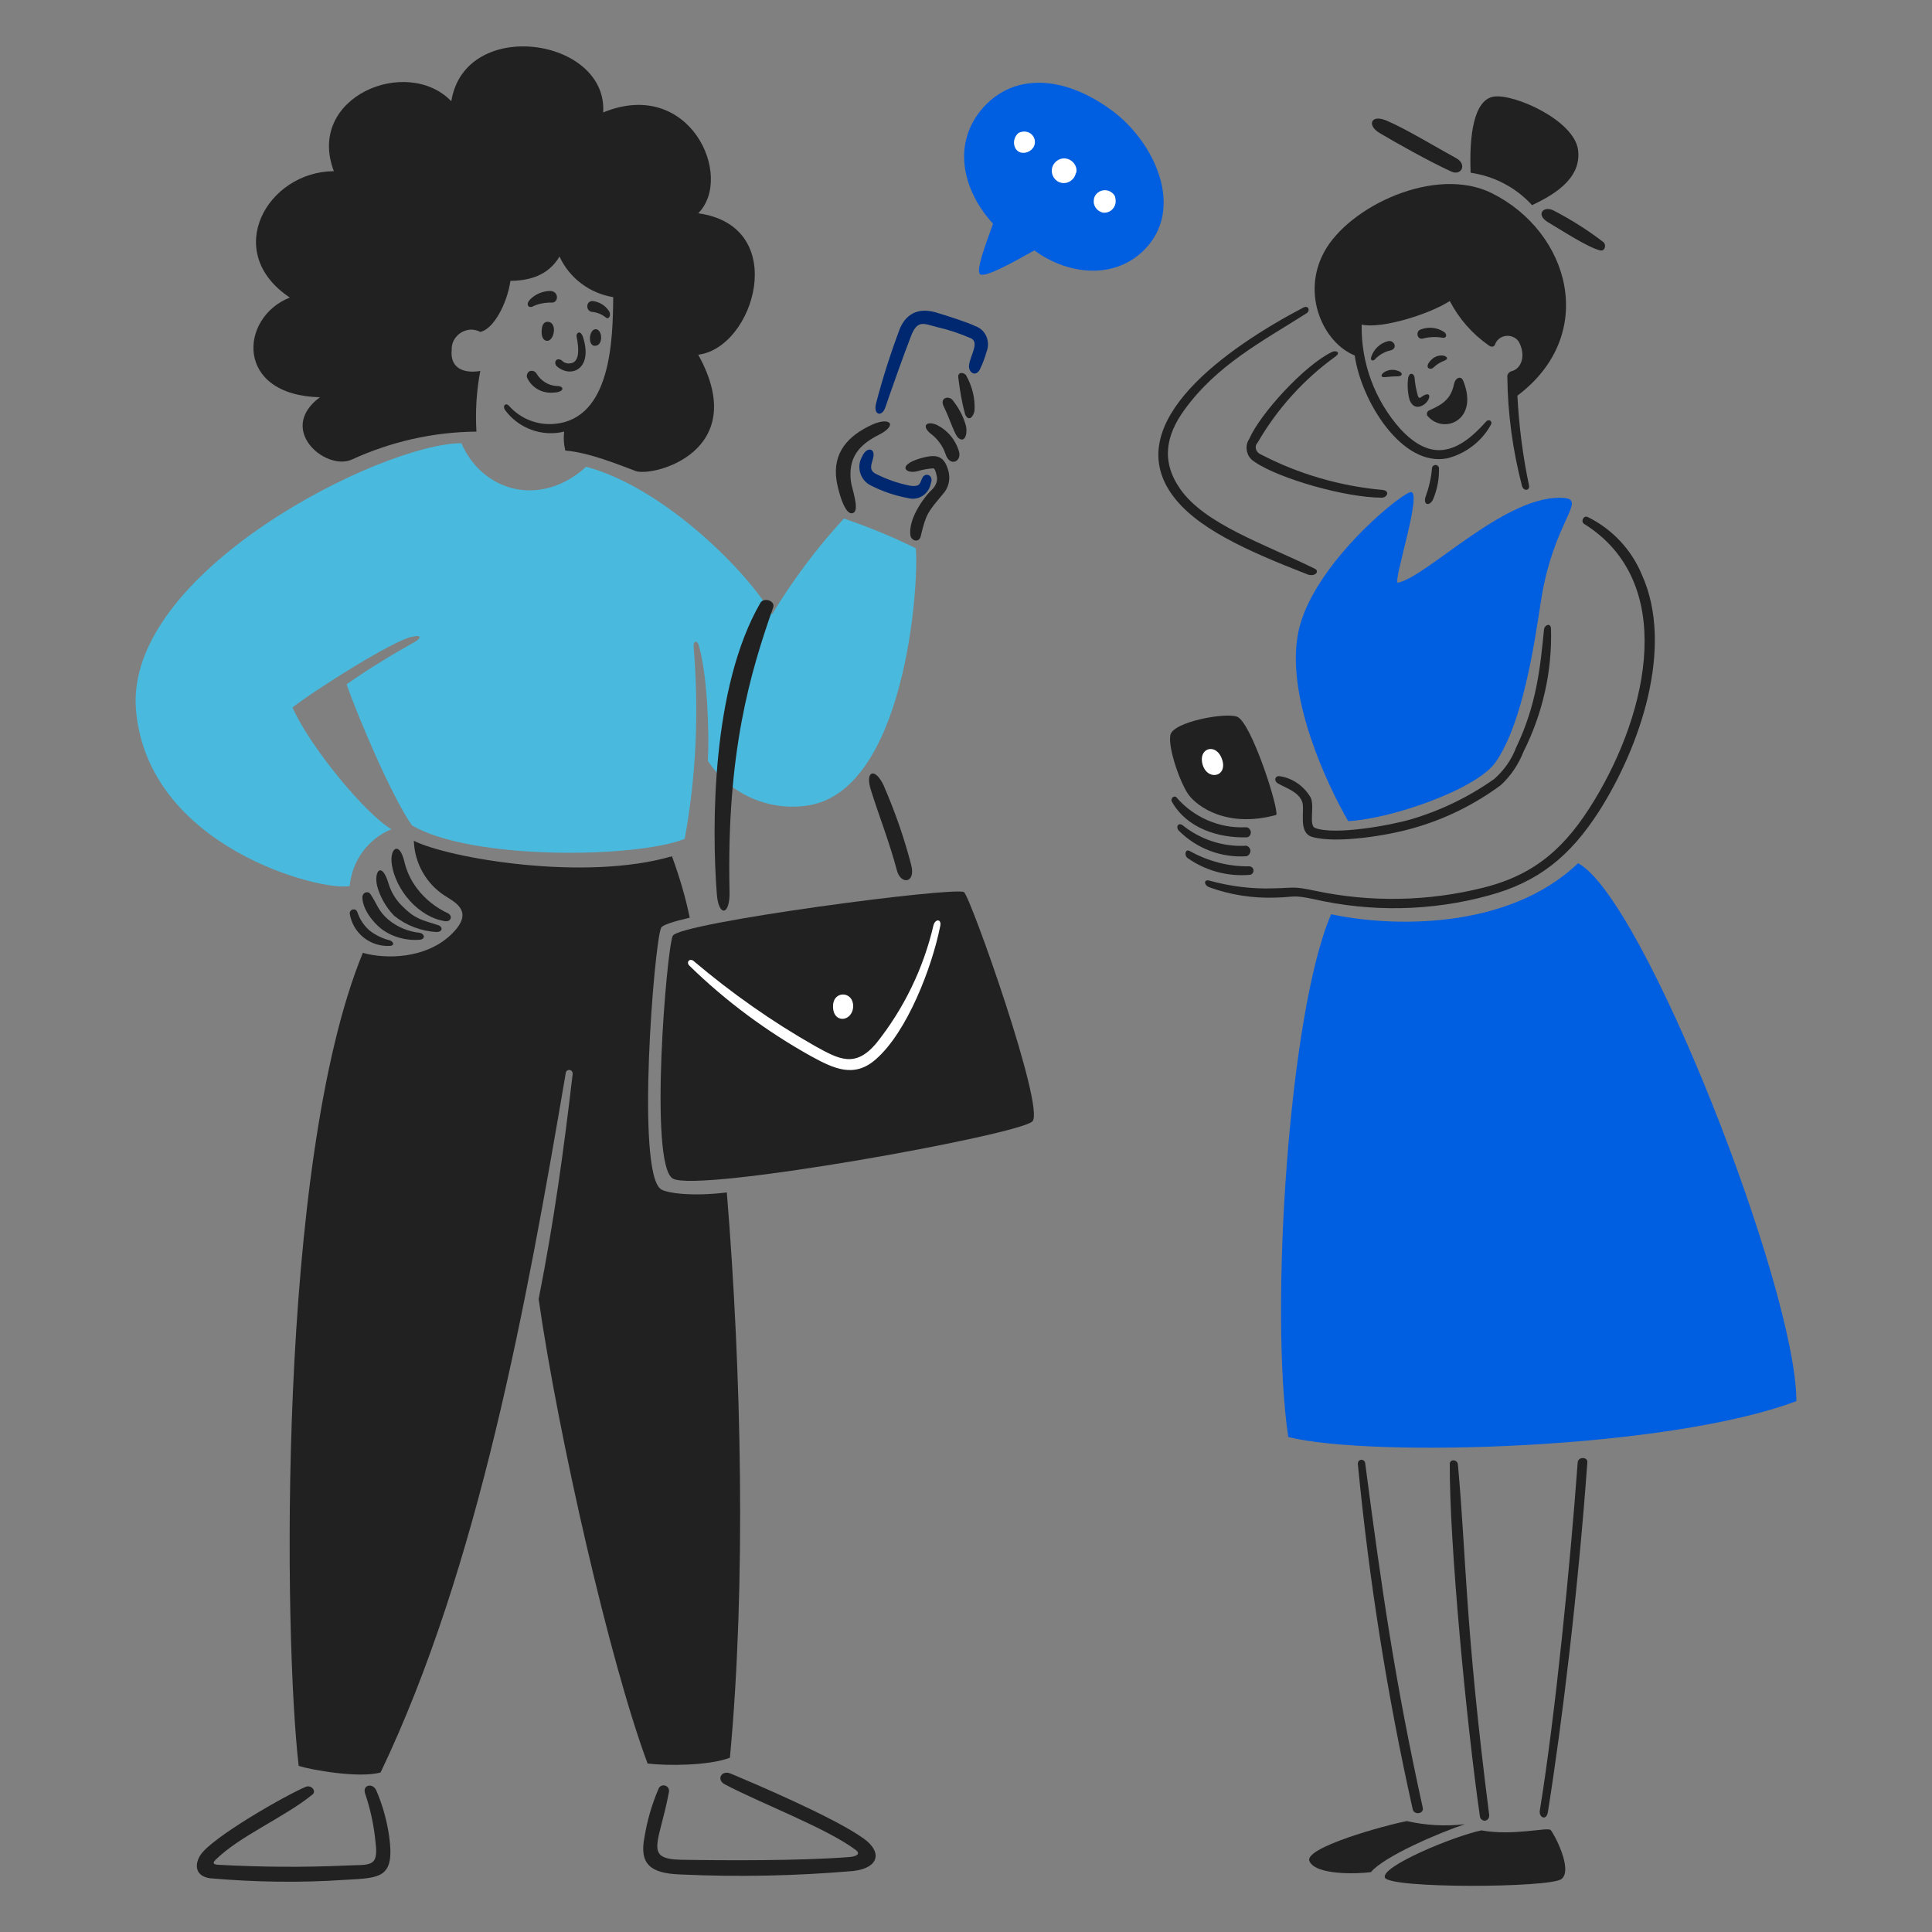 <?xml version="1.0" encoding="utf-8"?>
<!-- Generator: Adobe Illustrator 26.2.1, SVG Export Plug-In . SVG Version: 6.00 Build 0)  -->
<svg version="1.1" id="Layer_1" xmlns="http://www.w3.org/2000/svg" xmlns:xlink="http://www.w3.org/1999/xlink" x="0px" y="0px"
	 viewBox="0 0 500 500" style="enable-background:new 0 0 500 500;" xml:space="preserve">
<rect x="0" y="0" width="500" height="500" fill="#808080" stroke="none"/>
<style type="text/css">
	.st0{fill:#212121;}
	.st1{fill:#002870;}
	.st2{fill:#005EE0;}
	.st3{fill:#FFFFFF;}
	.st4{fill:#49BADD;}
</style>
<g>
	<g>
		<path class="st0" d="M225.7,109.9c-6.3,2.9-10.3,7.3-9.2,14.5c0.2,1.4,2,9.6,4.4,8.3c1.6-0.9-0.5-6.4-0.7-8.2
			c-0.7-6.1,2.1-9.4,7.3-12C232.4,110,230.4,107.8,225.7,109.9L225.7,109.9z"/>
		<path class="st0" d="M250,97.1c-0.6-0.8-2.2-0.9-2,0.6c0.4,3.2,0.9,6.4,1.8,9.6c0.9,1.9,2.1,0.6,2.4-1
			C252.4,103.1,251.6,99.9,250,97.1L250,97.1z"/>
		<path class="st0" d="M245.3,121.4c0.8,2.3,0.3,4.8-1.4,6.6c-3.7,4.5-4.2,4.8-5.6,10.7c-0.4,1.9-2.5,1.3-2.7-0.2
			c-0.5-3.9,2.9-9.2,5.7-11.9c0.8-0.8,1.3-1.9,1.2-3c-0.1-0.6-0.4-2.2-0.9-2.4c-1.4,0.1-2.7,0.3-4,0.7c-3.5,1-5.8-1.8,1.8-3.6
			C242.6,117.6,244.3,118.2,245.3,121.4L245.3,121.4z"/>
		<path class="st0" d="M248.2,116.9c-0.9-3.1-3-5.6-5.9-7c-2.5-1-3.8,0.3-1.6,2.2c1.9,1.4,3.3,3.3,4,5.4
			C245.8,120.9,248.9,119.5,248.2,116.9L248.2,116.9z"/>
		<path class="st0" d="M246.5,103.5c-1.1-1.2-3.3-0.5-2.3,1.6c2,4.2,2.8,7.4,3.9,8.3c1.8,1.4,2.4-1.7,1.8-3.5
			C249.2,107.5,248,105.4,246.5,103.5L246.5,103.5z"/>
		<path class="st0" d="M267.2,290.2c-3.3,3.5-86.9,18.6-93.1,14.8c-6.2-3.8-1.6-59.2,0-62.8c1.5-3.4,73.6-12.9,75.4-11.3
			S270.5,286.7,267.2,290.2z"/>
		<g>
			<g>
				<path class="st1" d="M238.8,123.5c-0.8,1.4-0.4,2.6-3.3,2.2c-3-0.6-5.9-1.6-8.7-3c-1.9-0.9-1.4-2.2-0.9-3.9
					c0.9-3-1.7-3.3-2.8-0.6c-1.5,2.6-0.5,5.9,2,7.3c0.1,0,0.1,0.1,0.2,0.1c3.1,1.6,6.4,2.7,9.7,3.3c2.5,0.7,5.1-0.8,5.8-3.4
					c0-0.1,0.1-0.3,0.1-0.4C241.7,123,239.6,122.2,238.8,123.5z"/>
				<path class="st1" d="M255.3,91.1c-0.4,1.5-1,3-1.7,4.5c-1.1,2.1-3.1,0.8-2.8-1.2c0.4-2.6,2.6-5.6,0.6-6.8c-3-1.3-6-2.3-9.1-3
					c-3.3-0.9-4.9-1.8-6.5,2.3c-1.8,4.6-5,13.6-6.7,18.6c-0.9,2.5-3.1,1.9-2.4-1c1.7-6.6,3.8-13.1,6.2-19.5c1.9-4.4,5.5-5.4,9.8-4
					c2.3,0.7,7.7,2.4,9.7,3.4C255.1,85.3,256.4,88.4,255.3,91.1L255.3,91.1z"/>
			</g>
			<path class="st2" d="M296.1,64.7c-7.8,7.8-19.9,6.4-28.4,0.1c-5.9,3.3-12.6,7-14,6.2c-1.3-0.8,1.4-7.8,3.3-13.1
				c-7.4-8-10.8-19.9-3.2-29.3c7.9-9.7,21.2-9.5,34.1,0.1C298.8,36.8,306.8,54,296.1,64.7L296.1,64.7z"/>
			<path class="st3" d="M267.7,35.9c-0.5-1.5-2.1-2.2-3.6-1.7c-0.2,0.1-0.3,0.1-0.5,0.2c-1.1,0.9-1.5,2.5-0.9,3.8
				C264,41,268.7,39.1,267.7,35.9z"/>
			<path class="st3" d="M278.6,44c-0.1-1.7-1.6-3.1-3.4-3c-1.7,0.1-3.1,1.6-3,3.4c0.1,1.4,1.1,2.6,2.4,2.9c1.7,0.4,3.4-0.7,3.8-2.4
				C278.6,44.6,278.6,44.3,278.6,44z"/>
			<path class="st3" d="M288.5,50.7c-0.8-1.4-2.6-1.9-4-1.1c-0.7,0.4-1.3,1.1-1.4,2c-0.3,1.5,0.7,3,2.2,3.4c1.6,0.3,3.1-0.8,3.4-2.4
				C288.8,51.9,288.7,51.3,288.5,50.7L288.5,50.7z"/>
			<path class="st4" d="M35.2,183.8c3.1,35.7,48.3,47,55.3,45.5c0.6-6.5,4.7-12.2,10.8-14.7c-6.6-3.8-21.1-21.3-25.6-31.5
				c5.4-4.3,26.1-17.4,30.9-18.3c3.3-0.7,1.7,0.8,0.8,1.3c-6.1,3.4-12,7-17.7,11c3.3,9.4,11.9,29.4,16.9,36.5
				c15.4,9.1,58.1,8.5,70.6,3.5c3-16.4,3.7-33.1,2.3-49.8c-0.1-1.4,0.9-1.7,1.3-0.4c2.2,7.3,2.8,22,2.4,30
				c5.4,8.3,15,12.8,24.8,11.7c26.4-2.6,29.9-57.9,29-66.7c-6-3-12.2-5.5-18.6-7.7c-7,7.6-13.2,15.9-18.6,24.8
				c-6.2-10.9-27.9-32.8-48.1-38.2c-11.8,10.7-26.8,6.5-32.3-6.1C98.7,114.8,32.1,148.1,35.2,183.8z"/>
			<path class="st0" d="M142,83.3c-1.3-0.2-1.7,0.9-1.8,2s0,2.6,1.2,2.9C143.4,88.5,144.3,83.7,142,83.3z"/>
			<path class="st0" d="M154.3,85.2c-1.9-0.2-2.3,4.4-0.3,4.3C156.2,89.4,155.9,85.4,154.3,85.2z"/>
			<path class="st0" d="M150.9,87.3c-0.7-2.1-1.8-1.1-1.7-0.3c0.8,3.9,0.5,6-0.8,6.8c-1.1,0.5-2.3,0.3-3.1-0.6
				c-1.6-0.8-2,0.9-1.2,1.6C147.8,98,153.5,95.5,150.9,87.3z"/>
			<path class="st0" d="M157.6,80.5c-1-1.5-2.5-2.4-4.3-2.6c-0.8,0-1.4,0.7-1.3,1.5c0,0.6,0.5,1.2,1.1,1.3c1.3,0.1,2.6,0.6,3.6,1.4
				C157.5,82.9,158.3,81.6,157.6,80.5z"/>
			<path class="st0" d="M142.5,75.3c-2,0-4,0.8-5.4,2.3c-1,1.1-0.5,2.1,0.6,1.8c1.5-0.8,3.3-1.1,5-1.1
				C144.5,78.5,144.8,75.5,142.5,75.3L142.5,75.3z"/>
			<path class="st0" d="M144.1,99.9c-2.2-0.1-4.2-1.4-5.3-3.3c-0.4-0.6-1.2-0.8-1.8-0.5c-0.5,0.3-0.8,1-0.6,1.6
				c1.2,2.7,4,4.2,6.9,3.9C146.1,101.5,146.2,99.9,144.1,99.9L144.1,99.9z"/>
			<path class="st0" d="M158.7,76.9c-0.1,10.9-0.5,31.5-15.2,32.8c-4.4,0.4-8.8-1.3-11.8-4.7c-0.9-0.9-1.7,0.1-1,1.1
				c3.5,4.8,9.6,7,15.3,5.6c-0.2,1.6-0.1,3.3,0.3,4.9c6.1,0.5,13.7,3.6,18.2,5.3c4.5,1.6,30.1-5,16.2-30.1
				c14.6-1.8,23.9-33.3,0-36.6c9.4-9.5-2.2-35.3-24.6-26.1c1.2-19.4-35.8-24.8-39.3-2.9c-11.5-11.9-37.7-1.1-30.4,18.1
				C69.2,44.4,57.3,65.2,75,77c-13.1,5.2-14.3,25.3,7.8,25.8c-11.2,8.3,1.3,19,8.1,16.2c10.2-4.7,21.2-7.2,32.4-7.3
				c-0.3-5.2,0-10.5,1-15.7c-4.2,0.7-7.9-0.6-7.4-5.5c-0.1-2.8,2.2-5.1,5-5.2c0.8,0,1.7,0.2,2.4,0.6c3.4-0.7,6.9-7.2,7.8-13.2
				c4.5-0.1,9.6-1.1,12.7-6.3C147.4,72,152.6,75.9,158.7,76.9L158.7,76.9z"/>
			<path class="st0" d="M116,236.4c-3.2-1.5-6-3.7-8.1-6.5c-1.6-2.1-2.7-4.5-3.3-7.1c-1.3-5.2-3.8-3.3-3.2,0.9
				c1,6.7,7,13.7,13.8,14.7C116.7,238.6,117.2,237.1,116,236.4z"/>
			<path class="st0" d="M101,243.4c-2-0.5-3.9-1.4-5.5-2.7c-1.4-1.3-2.4-2.8-3-4.6c-0.2-0.6-0.7-0.9-1.3-0.7c-0.4,0.1-0.7,0.5-0.7,1
				c0.8,5.1,5.3,8.7,10.5,8.4C102.1,244.7,101.9,243.8,101,243.4L101,243.4z"/>
			<path class="st0" d="M108.6,241.4c-3-0.3-5.8-1.5-8.1-3.4c-2.7-2.3-2.9-4.1-4.7-6.7c-0.4-0.5-1.1-0.5-1.6-0.1
				c-0.2,0.2-0.3,0.4-0.4,0.7c-0.2,3.1,2.6,6.7,4.9,8.5c2.8,2.1,6.4,3.1,9.9,2.8C110.1,243.1,110,241.7,108.6,241.4L108.6,241.4z"/>
			<path class="st0" d="M104.3,234.7c-1.8-1.7-3.1-3.8-3.8-6.2c-1.7-5.6-3.8-3.1-2.9,0.8c0.8,2.9,2.3,5.5,4.4,7.7
				c3.1,2.5,7,4,11,4.2c1.6,0,1.7-1.4,0.3-1.8C109.2,238.1,107.4,237.8,104.3,234.7L104.3,234.7z"/>
			<path class="st0" d="M100.7,475.1c-0.6-4-1.7-8-3.3-11.7c-0.9-2.1-3.7-1.5-2.9,0.8c1.4,4.1,2.3,8.4,2.7,12.7
				c0.8,6.5-1.5,5.6-7.6,5.9c-11.2,0.5-22.2,0.4-33.2-0.2c-1.3-0.1-1.4-0.5-0.6-1.3c6.3-6.2,17.7-10.9,25.1-16.9
				c1-0.8-0.2-2.5-1.7-2c-4.9,2-24.6,13.2-27.4,17.8c-1.6,2.6-1.1,5.4,2.6,5.9c11.6,1,23.3,1.2,34.9,0.4
				C98.7,486,102.2,486,100.7,475.1L100.7,475.1z"/>
			<path class="st0" d="M223.5,475.8c-7.8-5.6-29.4-14.7-34.4-16.8c-2.4-1-3.8,1.6-1.5,2.8c9.5,5,26.5,11.4,33.9,17
				c1.2,0.9,0.4,1.6-1.6,1.8c-13,1-32.3,0.9-43.7,0.7c-9.6-0.2-5.6-4.2-3.1-17.4c0.2-0.8-0.2-1.6-1-1.8c-0.7-0.2-1.5,0.2-1.7,0.9
				c-1.7,4-2.9,8.1-3.6,12.4c-1.4,7,1.5,9.4,9.1,9.7c15,0.7,30.1,0.4,45-0.9C227.5,483.4,228.4,479.3,223.5,475.8L223.5,475.8z"/>
			<path class="st0" d="M171.1,307.8c-6.6-4.1-1.8-63.8,0-67.7c0.3-0.7,3.1-1.6,7.4-2.6c-1.1-5.4-2.7-10.7-4.6-15.9
				c-22.6,6.6-57.8,0.5-66.8-4c0.2,5.8,3.2,11.1,8,14.2c2.6,1.7,8,4.1,1.5,10.2c-6.5,6.1-16.6,6.3-22.7,4.6
				c-22.3,54.3-20.4,178.1-16.6,210.4c2.9,1,15.7,3.3,21.2,1.7c25.4-53.1,37.8-121.6,47.9-180.9c0-0.5,0.4-0.9,0.9-0.9
				c0.5,0,0.9,0.4,0.9,0.9c0,0.1,0,0.1,0,0.2c-2.3,19.5-4.7,37.4-8.8,58.2c5,34.9,18.4,94,28.2,120.2c4.9,0.6,15.8,0.6,21.3-1.5
				c4.2-44.9,3-99.7-0.8-146.3C179.2,309.7,172.7,308.8,171.1,307.8L171.1,307.8z"/>
			<path class="st0" d="M196.8,156c-12.7,21.9-12.6,58.1-11.3,75.2c0.4,6.2,3.5,5.9,3.3-0.6c-0.8-36,5.4-56.6,11.3-73.4
				C200.7,155.5,197.7,154.5,196.8,156z"/>
			<path class="st0" d="M235.8,223.8c-1.8-7-4.2-13.8-7.1-20.5c-2.3-4.9-4.9-3.7-3.3,1.2c2.2,7,4.8,13.5,6.7,20.7
				C233.1,229.1,237.1,228.6,235.8,223.8z"/>
			<path class="st3" d="M215.6,260.1c-0.3,4.9,5,4.5,5.2,0.4C220.9,256.5,215.8,256.3,215.6,260.1L215.6,260.1z"/>
			<path class="st3" d="M241.6,239.4c-2.6,11.2-7.7,21.7-14.9,30.7c-5.4,6.3-9.5,4.1-15.8,0.6c-11.1-6.3-21.6-13.7-31.4-22
				c-1-0.8-2,0.3-1.1,1.2c9.4,9.2,20.1,17.1,31.6,23.5c5.7,3.1,11,5.7,16.6,0.8c8.2-7.1,14.6-23.9,16.7-34.4
				C243.8,237.8,242.1,237.7,241.6,239.4L241.6,239.4z"/>
		</g>
	</g>
	<g>
		<path class="st2" d="M348.9,212.5c-5.3-9.2-16.3-32.2-12.9-48.9s25.2-34.9,28.9-36.2s-4.7,23.8-3.1,23.4
			c7.7-1.6,28.4-23.4,43.2-21.9c5.5,0.6-3.1,6.5-6.2,26.6c-1.7,11-4.6,31.4-11.7,41.7C382.2,204.3,359.8,212,348.9,212.5z"/>
		<path class="st2" d="M333.4,371.9c21.7,5.4,98.5,3.2,131.5-9.3c0-29.1-39.5-130.2-56.5-139.2c-18.3,17.5-48.7,16.5-63.9,13.2
			C333.6,261.7,328.5,338.8,333.4,371.9z"/>
		<path class="st0" d="M367.5,105.2c-1.2,0.3-2.1-0.2-2.7-1.7c-0.5-1.8-0.6-3.7-0.4-5.5c0.3-1.9,1.6-1.4,1.7-0.2
			c0.1,1.5,0.4,3,0.8,4.5c0.2,0.6,0.4,0.9,1,0.4C371,100.5,370.2,104.4,367.5,105.2z"/>
		<path class="st0" d="M372.8,92c-1.3,0.1-2.4,0.9-3.1,2c-0.8,1.4,0.6,1.8,1.3,1.1c0.8-0.8,1.8-1.4,2.9-1.8
			C375.1,92.8,374.3,91.9,372.8,92z"/>
		<path class="st0" d="M358.4,97.6c1.1-0.1,2.1-0.2,3.2-0.2c1.3,0,1.5-0.7,0.7-1.2C359,94.5,356,97.8,358.4,97.6z"/>
		<path class="st0" d="M373.7,85.9c-1.8-1.2-4.1-1.4-6.1-0.6c-0.6,0.2-0.9,0.9-0.7,1.6c0.2,0.6,0.8,0.9,1.4,0.7
			c1.6-0.4,3.3-0.5,5-0.2C374.4,87.6,374.6,86.5,373.7,85.9z"/>
		<path class="st0" d="M359.8,90.7c2.1-0.5,1-2.8-0.6-2.4c-2.1,0.5-3.8,2.2-4.4,4.3c-0.1,0.8,0.7,0.9,1.1,0.3
			C357,91.8,358.4,91,359.8,90.7z"/>
		<path class="st0" d="M378.7,98.6c-0.5-1.4-2-1-2.4,0.8c-0.8,3.7-2.6,5.1-6.4,6.8c-0.5,0.2-0.7,0.7-0.6,1.2c0,0.1,0.1,0.2,0.2,0.3
			C373.6,112.5,382.8,108.8,378.7,98.6z"/>
		<path class="st0" d="M372.4,121c-0.2-0.5-0.7-0.8-1.2-0.6c-0.3,0.1-0.5,0.3-0.6,0.7c-0.2,2.6-0.8,5.1-1.7,7.6
			c-0.6,2,1.1,2.4,2,0.5C372,126.5,372.5,123.8,372.4,121L372.4,121z"/>
		<path class="st0" d="M357.8,126.8c-11-1-21.7-4.1-31.5-9.2c-1-0.4-1.6-1.5-1.2-2.5c0.1-0.2,0.2-0.4,0.4-0.6
			c5.1-8.8,12-16.4,20.2-22.3c1.4-1.1-0.1-1.6-1-1.1c-7.1,3.4-18.6,16-21.4,22.5c-1.3,1.9-0.7,4.6,1.2,5.8c0.1,0.1,0.2,0.1,0.3,0.2
			c6.3,4.3,23.5,9.2,32.8,9.2C359,128.8,359.8,127,357.8,126.8z"/>
		<path class="st0" d="M340.3,147.2c-13.2-6.5-28.5-11.5-34.9-20.7c-5-7.2-3.6-13.9,1.1-20.4c8.4-11.6,19.9-17.6,31.6-25
			c1.1-0.7,0.5-2.2-0.8-1.5c-20,10.5-47,29.6-34.2,48.1c6.1,8.8,19.2,14.7,35.4,21C340.5,149.3,341.5,147.8,340.3,147.2L340.3,147.2
			z"/>
		<path class="st0" d="M401.4,162.7c-0.1-1.6-1.6-1-1.8,0.1c-1,10-1.9,19.5-7.2,30.6c-1.2,3.2-3.2,6-5.7,8.2
			c-6.5,4.6-13.7,8.1-21.4,10.4c-5.4,1.6-19.8,4.2-24.9,2.3c-1.8-0.6-0.1-5.6-1.2-7.9c-1.7-2.9-4.6-5-7.9-5.5
			c-1.3-0.3-1.8,1.2-0.5,1.9c2.2,1.2,5.3,2.2,6.2,4.7c0.8,2.1-1.2,8,2.6,9.1c6.3,1.8,19.8-0.4,26.2-2.3c8.2-2.3,15.8-6.1,22.6-11.1
			c2.6-2.4,4.6-5.4,5.9-8.7C399.3,184.5,401.7,173.7,401.4,162.7L401.4,162.7z"/>
		<path class="st0" d="M424.9,148.7c-2.7-6.5-7.7-11.8-14-14.9c-1.1-0.5-1.9,1.2-0.9,1.8c23.8,14.9,16.9,48.1,2.5,71.7
			c-7.2,11.8-15,19-28.5,22.4c-14.3,3.6-29.3,3.9-43.8,0.8c-5.8-1.2-5-0.7-10.6-0.6c-5.6,0.2-11.2-0.5-16.6-2
			c-1.5-0.4-1.5,1.1-0.1,1.7c5.5,2,11.3,2.9,17.1,2.7c5.1-0.1,4.4-0.8,10,0.4c14.9,3.4,30.4,3.1,45.1-0.9
			c13.1-3.5,21.3-10.3,28.7-21.8C424.4,193.4,433.4,167.5,424.9,148.7L424.9,148.7z"/>
		<path class="st0" d="M322.3,214.1c-6.8,0.3-13.4-2.6-17.8-7.7c-0.6-0.7-1.7,0.2-1.2,1.1c3.9,6.9,12,9.4,19.4,9.2
			c0.7-0.1,1.1-0.8,1-1.5C323.5,214.5,323,214,322.3,214.1z"/>
		<path class="st0" d="M322,218.9c-5.8,0.2-11.4-1.7-15.9-5.3c-1.2-0.9-1.9,0.5-1,1.4c4.6,4.6,10.9,7,17.4,6.6
			c0.7-0.1,1.2-0.9,1.1-1.6C323.4,219.2,322.7,218.7,322,218.9L322,218.9z"/>
		<path class="st0" d="M323.3,224.2c-5.3,0.1-10.6-1.3-15.3-3.9c-1.3-0.8-1.6,1.1-0.6,1.8c4.7,3.3,10.4,4.8,16.1,4.3
			c0.6-0.1,1-0.7,0.9-1.3C324.3,224.6,323.8,224.2,323.3,224.2L323.3,224.2z"/>
		<path class="st0" d="M330.3,210.9c-12.8,3.5-20.4-2.2-22.6-5.1c-2.2-2.9-5.5-12.3-4.8-15.6c0.7-3.4,14.3-5.9,17.3-4.7
			C323.9,187.1,331,209.3,330.3,210.9L330.3,210.9z"/>
		<path class="st3" d="M316.3,196.6c-1.4-4.3-5.9-3.2-5.2,0.7C312,202.2,317.8,201.3,316.3,196.6z"/>
		<path class="st0" d="M368.2,467.8c-7.2-32.7-10.6-56.4-14.9-89.2c-0.1-0.5-0.6-0.9-1.1-0.8c-0.5,0.1-0.8,0.5-0.8,1
			c2.9,30.1,7.6,59.9,14.2,89.4C365.9,469.8,368.6,469.5,368.2,467.8z"/>
		<path class="st0" d="M377.3,379c-0.1-1.3-2.1-1.5-2.1-0.1c-0.1,20.5,4.3,66.9,7.8,91.2c0.1,0.7,0.7,1.1,1.3,1.1
			c0.7-0.1,1.1-0.7,1.1-1.3c0-0.1,0-0.1,0-0.2C379.1,420.4,379.5,402.9,377.3,379z"/>
		<path class="st0" d="M408.3,378.5c-1.9,26-5.7,64.8-9.8,90.1c-0.3,1.7,1.7,2.8,2.1,0.3c3.7-23.2,7.8-57.2,10.2-90.4
			C411,377,408.4,376.9,408.3,378.5L408.3,378.5z"/>
		<path class="st0" d="M374.6,118.6c4.7-1.2,8.8-4.3,11.2-8.6c0.6-1-0.5-1.7-1.2-0.9c-7.6,8.6-14.4,10.3-22.2,1.9
			c-6.6-7.4-10.2-17.1-10-27c5.1,1.2,17.6-2.7,22.8-6.1c2.4,4.6,5.8,8.5,10.1,11.5c0.5,0.4,1.3,0.5,1.6-0.2c0.6-1.8,2.6-2.7,4.4-2.1
			c0.9,0.3,1.6,0.9,2,1.8c1.6,3.5,0.3,6.6-2.2,7.2c-0.6,0.2-1.1,0.8-1,1.5c0.1,9.5,1.4,19,3.8,28.2c0.5,1.5,2.1,1.1,1.8-0.2
			c-1.6-7.6-2.6-15.4-3-23.2c21-15.8,13.6-42.3-6.6-52.4c-14.7-7.3-37.1,3.5-43.4,15.2c-6,11-0.2,23.5,7.9,26.8
			C352.3,103.9,362.9,121,374.6,118.6z"/>
		<path class="st0" d="M396.5,53.1c5-2.4,12.9-6.6,11.9-14.3S391.8,24.2,386.6,25s-6.4,10.1-6,19.7
			C386.7,45.6,392.3,48.5,396.5,53.1L396.5,53.1z"/>
		<path class="st0" d="M376.8,40.9c-4.8-2.6-13-7.6-18-9.7c-4-1.7-5.1,1.2-1.8,3.2c4.2,2.5,12.9,7.4,18.6,10
			C378.2,45.6,379.8,42.5,376.8,40.9z"/>
		<path class="st0" d="M415,62.7c-4-3.1-8.3-5.8-12.7-8.1c-2.8-1.6-5,0.9-1.7,2.9c3.1,1.8,10.2,6.5,13.5,7.3
			C415.3,65.1,415.8,63.5,415,62.7L415,62.7z"/>
		<path class="st0" d="M383.4,473.7c-7.2,1.5-26,9.3-25,12.2c1,2.9,42.6,2.7,45.7,0.4c3.1-2.4-2-11.9-2.8-12.7
			S391.6,475.2,383.4,473.7z"/>
		<path class="st0" d="M364.1,471.3c-5.4,1-26.9,6.9-25.2,10.4c1.6,3.6,12.3,3.3,15.9,2.8c3.4-4.1,17.7-10.2,24.3-12.4
			C374,472.7,369,472.4,364.1,471.3z"/>
	</g>
</g>
</svg>
